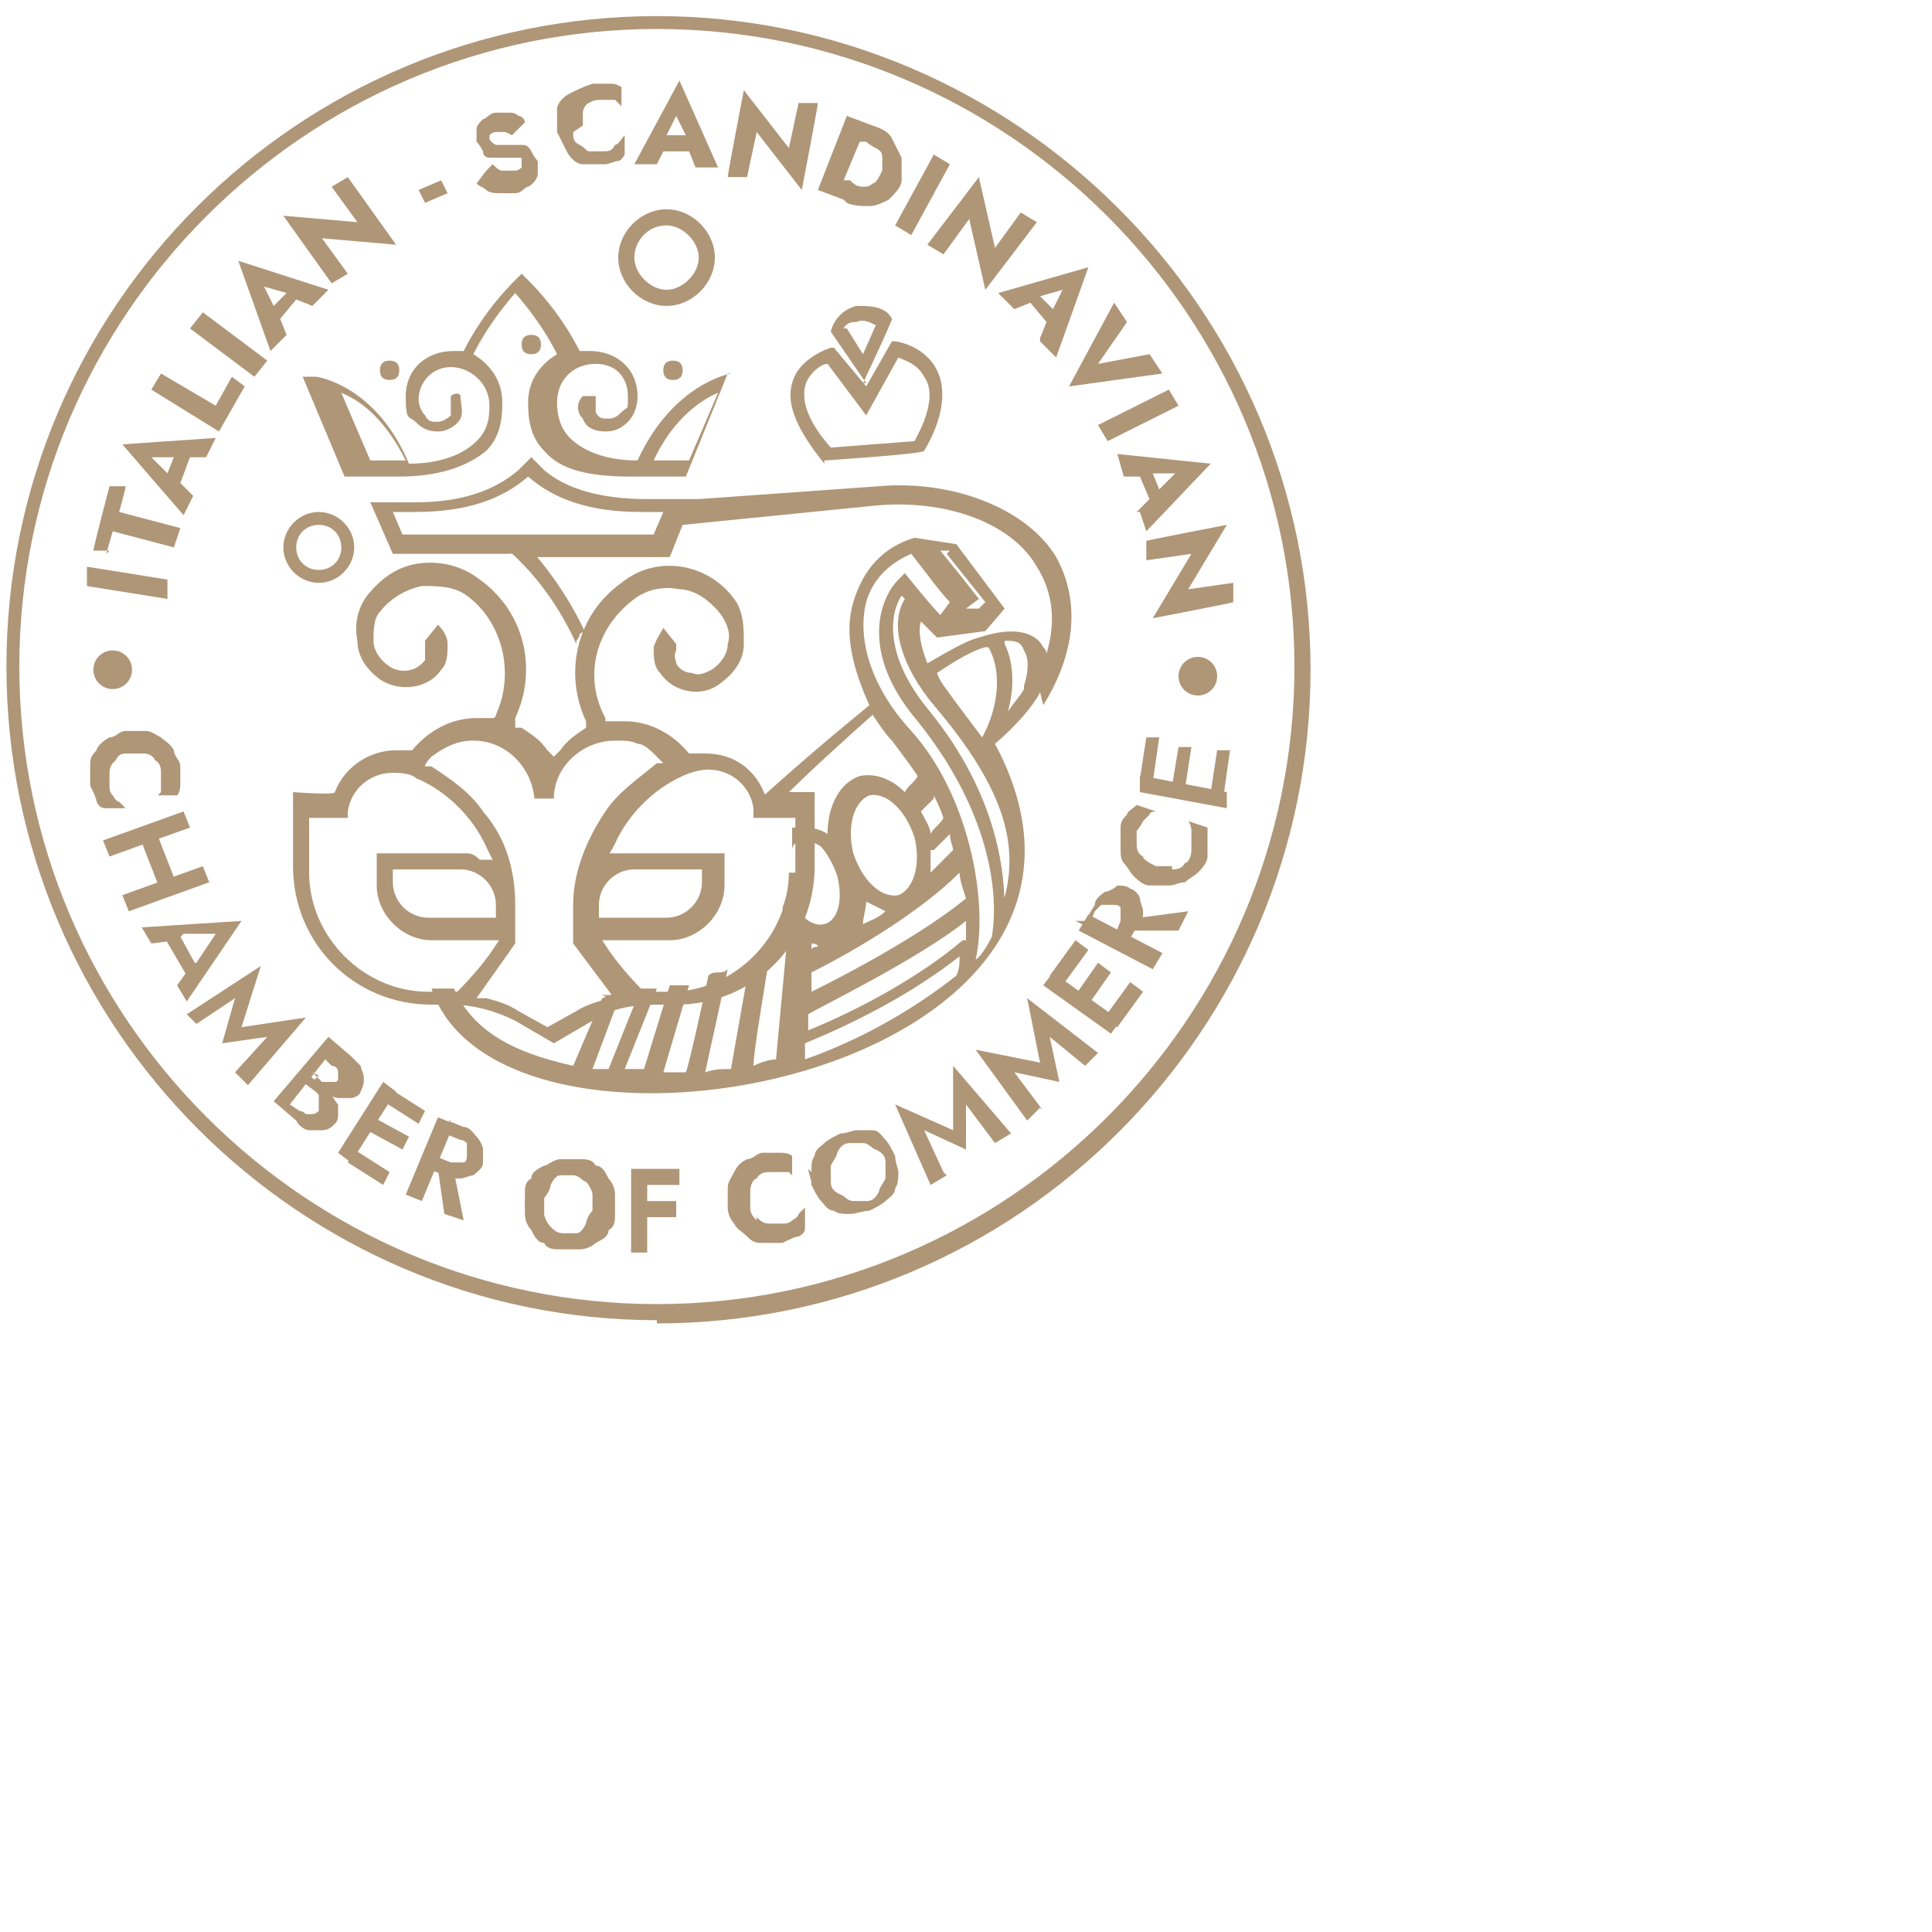 <svg xmlns="http://www.w3.org/2000/svg" xmlns:xlink="http://www.w3.org/1999/xlink" id="Layer_1" viewBox="0 0 60 60"><defs><style>      .st0 {        fill: #af9677;      }    </style></defs><path class="st0" d="M20.4,41C9.3,41,.2,31.9.2,20.7S9.3.5,20.4.5s20.3,9.1,20.3,20.3-9.1,20.3-20.3,20.3ZM20.4.9C9.5.9.6,9.8.6,20.7s8.9,19.8,19.8,19.8,19.8-8.9,19.8-19.8S31.3.9,20.4.9Z"></path><g><path class="st0" d="M18.2,19.6c0,0-.1,0-.2.1,0,0,0,.1-.1.2,0,0,0,0,0,.1-.5-1.1-1.2-2.1-2.1-2.9,0,0,0,0,0,0,.2,0,.4-.1.5-.3.1.1.2.2.3.4.6.7,1.2,1.6,1.6,2.5Z"></path><path class="st0" d="M22.2,35.5"></path><path class="st0" d="M28.4,34.4"></path></g><g><path class="st0" d="M16.3,16.7c0,.2-.3.3-.5.3,0,0,0,0,0,0h.8c-.1-.1-.2-.2-.3-.4Z"></path><path class="st0" d="M32.4,21.9c1.3-2.1.9-3.7.4-4.6-.9-1.5-3.2-2.4-5.5-2.2l-5.6.4h-1.6c-1.4,0-2.5-.3-3.2-.9,0,0-.1-.1-.2-.2l-.2-.2-.2.2c0,0-.1.1-.2.2-.7.6-1.7,1-3.2,1h-1.4l.7,1.6h3.6s0,0,0,0c.2,0,.4-.1.5-.3.1.1.2.2.3.4h4.2l.4-1,6-.6c2.1-.2,4.2.5,5,1.9.5.8.6,1.7.3,2.7,0,0,0-.1-.1-.2-.2-.4-.8-.7-2-.3-.4.1-.9.4-1.6.8-.2-.5-.3-1-.2-1.3.2.2.5.5.5.5l1.5-.2.6-.7-1.5-2-1.3-.2h0c-1,.3-1.6,1-1.9,2-.3,1,0,2.1.5,3.2-1.1.9-2.4,2-3.6,3.1,0,0,0,0,0,.1,0,0,0,0,.1,0,.1,0,.3,0,.4,0,.2,0,.3.1.4.2v-.5c.9-.9,1.9-1.8,2.8-2.6.2.3.4.6.6.8.3.4.6.8.8,1.1-.1.2-.3.3-.4.5-.4-.4-.9-.6-1.4-.5-.6.2-1,.9-1,1.8-.3-.2-.6-.2-.9-.2h0c0,0-.1,0-.2,0,0,.2,0,.5,0,.7,0-.2.2-.3.3-.3.2,0,.5.1.6.2.2.2.4.6.5.9.2.8,0,1.4-.4,1.5h0c-.4.1-.9-.3-1.1-1.1,0-.1,0-.3,0-.4,0,0,0,0,0,0,0,.4-.1.7-.2,1,0,.1.1.2.2.4l-.4,4.3c-.2,0-.5.1-.7.2,0-.5.4-2.7.6-4.1-.2.3-.4.6-.7.8l-.6,3.4c-.3,0-.5,0-.8.1l.7-3.2c-.2.2-.4,0-.6.2,0,0-.6,2.8-.7,3-.2,0-.5,0-.7,0l.8-2.7c-.2,0-.4,0-.6,0l-.8,2.6c-.2,0-.4,0-.6,0l1-2.5c-.2,0-.3,0-.5,0l-1,2.5c-.2,0-.4,0-.5,0l.9-2.4c-.2,0-.3.1-.6.2l-.9,2.1c-1.3-.3-3-.8-3.7-2.4-.2,0-.5,0-.7,0,2.2,6.6,23,2.7,17.5-7.6.7-.6,1.2-1.2,1.4-1.6ZM20.4,16.6h-7.9l-.3-.7h.7c1.6,0,2.7-.4,3.5-1.1h0s0,0,0,0c.8.7,1.9,1.1,3.5,1.1h.7l-.3.7ZM30.5,20.1c0,0,.1,0,.2,0,.5.9.2,2.1-.2,2.8-.3-.4-.6-.8-.9-1.2-.2-.3-.4-.5-.5-.8.6-.4,1.1-.7,1.5-.8ZM29.4,17.2l1.2,1.5-.2.2h-.4c0,0,.4-.3.4-.3,0,0-.7-.9-1.2-1.5h.3ZM29,24.7c.1.2.2.4.3.7-.1.2-.3.3-.4.5,0-.2-.2-.5-.3-.7.1-.1.3-.3.4-.4ZM29,26.4c.2-.2.3-.3.5-.5,0,.2.1.4.1.5-.2.2-.5.5-.7.7,0-.2,0-.5,0-.7ZM27,24.7h0c.5-.1,1.1.4,1.4,1.3.2.8,0,1.6-.5,1.8h0c-.5.1-1.1-.4-1.4-1.3-.2-.8,0-1.6.5-1.8ZM27.5,28.3c-.2.2-.5.3-.7.4,0-.2.1-.5.1-.7.2.1.4.2.6.3ZM25.2,29.3c0,0,.2,0,.2.1,0,0-.2,0-.2.1v-.2ZM25.2,30.2c1.4-.7,3.4-1.9,4.6-3.1,0,.2.1.5.2.8-1.7,1.4-4.8,2.9-4.8,2.9v-.6ZM29.7,30.3c-1.4,1.1-3,2-4.7,2.6,0-.1,0-.3,0-.5,1.7-.7,3.4-1.6,4.8-2.7,0,.2,0,.4-.1.6ZM29.9,29.2c-1.3,1.1-3.1,2.1-4.8,2.8,0-.3,0-.4,0-.5.3-.2,3.4-1.7,4.9-2.9,0,.3,0,.6,0,.6ZM30.8,29.1c0,0-.3.6-.5.7.4-1.8-.2-5.1-2-7.1-1.2-1.3-1.7-2.8-1.4-4,.2-.7.7-1.2,1.4-1.5.4.5.9,1.2,1.2,1.5l-.3.4c-.3-.3-1.1-1.3-1.1-1.3l-.2.2c-.6.6-1.2,2.3.6,4.4,2.4,3,2.5,5.6,2.3,6.7ZM31.2,28.3c0-1-.1-3.5-2.4-6.3-1.3-1.6-1.2-2.9-.8-3.5,0,0,0,0,.1.1-.5.8-.1,2.1.9,3.3,2.3,2.7,2.7,4.5,2.1,6.3ZM31.2,19.9c.3,0,.5,0,.6.3.2.3.1.8,0,1.1,0,0,0,0,0,.1-.1.2-.3.4-.5.7.2-.7.2-1.5-.1-2.1Z"></path><path class="st0" d="M22.7,11.6c0,0-1.8.3-2.9,2.7-1,0-1.7-.3-2.1-.7-.3-.3-.4-.7-.4-1.1,0-.7.5-1.2,1.2-1.2s1,.5,1,1,0,.3-.2.5c-.1.1-.2.2-.4.2-.2,0-.3,0-.4-.2,0,0,0-.2,0-.2,0-.1,0-.3,0-.3,0,0-.1,0-.2,0,0,0-.1,0-.2,0-.2.2-.2.5,0,.7.1.3.4.4.7.4h0c.3,0,.5-.1.7-.3.2-.2.3-.5.3-.8,0-.8-.6-1.4-1.5-1.4s-.2,0-.3,0h0s0,0,0,0c-.2-.4-.7-1.3-1.6-2.2l-.2-.2-.2.2c-.9.9-1.4,1.8-1.6,2.2,0,0-.2,0-.3,0-.9,0-1.5.6-1.5,1.4s.1.6.3.8c.2.2.4.3.7.3h0c.3,0,.6-.2.7-.4.1-.2,0-.5,0-.7,0-.1-.2-.1-.3,0,0,0,0,0,0,.2,0,0,0,.1,0,.2,0,0,0,.2,0,.2,0,0-.2.2-.4.2-.2,0-.3,0-.4-.2-.1-.1-.2-.3-.2-.5,0-.5.4-1,1-1s1.2.5,1.2,1.2c0,.5-.1.8-.4,1.1-.4.4-1.1.7-2.1.7-1-2.4-2.8-2.7-2.9-2.7h-.4c0,0,1.3,3.1,1.3,3.1h1.7c1.2,0,2.1-.3,2.7-.8.4-.4.5-.9.5-1.5,0-.7-.4-1.2-.9-1.5.2-.4.6-1.1,1.3-1.9h0s0,0,0,0c.7.8,1.1,1.5,1.3,1.9-.5.3-.9.8-.9,1.5,0,.6.1,1.1.5,1.5.5.6,1.4.8,2.7.8h1.7l1.3-3.2h-.4ZM20.3,14.3c.6-1.3,1.5-1.9,2-2.1l-.9,2.1h-1.1ZM12.6,14.3h-1.1l-.9-2.1c.5.2,1.3.7,2,2.1Z"></path><path class="st0" d="M16.8,10.7c0-.2-.1-.3-.3-.3s-.3.1-.3.3.1.3.3.3.3-.1.3-.3Z"></path><path class="st0" d="M20.9,11.8c.2,0,.3-.1.3-.3s-.1-.3-.3-.3-.3.1-.3.3.1.3.3.3Z"></path><path class="st0" d="M12.1,11.8c.2,0,.3-.1.3-.3s-.1-.3-.3-.3-.3.1-.3.3.1.3.3.3Z"></path></g><g><path class="st0" d="M25.6,14.4h0c-.8-1-1.2-1.8-1-2.5.2-.8,1.2-1.1,1.2-1.1h.1s1,1.2,1,1.2l.8-1.4h.1s.9.1,1.3.9c.3.6.2,1.5-.4,2.5h0c0,.1-3.1.3-3.1.3ZM25.7,11.3c-.2,0-.6.3-.7.7-.1.5.1,1.1.8,1.9l2.6-.2c.5-.9.6-1.6.3-2-.2-.4-.6-.5-.8-.6l-1,1.8-1.2-1.6Z"></path><path class="st0" d="M26.9,11.9l-1.1-1.6h0c.1-.4.4-.7.8-.8.4,0,.9,0,1.1.4h0c0,.1-.9,2-.9,2ZM26.3,10.2l.5.8.4-.9c-.2-.1-.4-.2-.6-.1-.1,0-.3,0-.4.2Z"></path></g><path class="st0" d="M20.7,9.5c-.8,0-1.5-.7-1.5-1.5s.7-1.5,1.5-1.5,1.5.7,1.5,1.5-.7,1.5-1.5,1.5ZM20.7,7c-.6,0-1,.5-1,1s.5,1,1,1,1-.5,1-1-.5-1-1-1Z"></path><path class="st0" d="M9.9,18.1c-.6,0-1.1-.5-1.1-1.1s.5-1.1,1.1-1.1,1.1.5,1.1,1.1-.5,1.1-1.1,1.1ZM9.9,16.3c-.4,0-.7.3-.7.7s.3.7.7.7.7-.3.7-.7-.3-.7-.7-.7Z"></path><path class="st0" d="M23.8,24.8h0c-.3-.9-1-1.4-1.9-1.4s-.3,0-.4,0h-.1s0,0,0,0c-.5-.6-1.2-1-2-1-.2,0-.3,0-.5,0h-.1s0-.1,0-.1c-.7-1.3-.3-2.8.9-3.7.4-.3.9-.4,1.4-.3.5,0,1,.4,1.3.8.2.3.3.6.2.9,0,.3-.2.6-.5.8-.2.1-.4.2-.6.1-.2,0-.4-.1-.5-.3,0-.1-.1-.2,0-.4,0,0,0-.1,0-.2l-.4-.5c-.1.2-.2.3-.3.6,0,.3,0,.6.2.8.4.6,1.3.8,1.9.3.4-.3.7-.7.7-1.2,0-.5,0-1-.3-1.4-.8-1.1-2.4-1.4-3.5-.5-1.4,1-1.8,2.8-1.1,4.3v.2c0,0,0,0,0,0-.3.2-.6.4-.8.7l-.2.2-.2-.2c-.2-.3-.5-.5-.8-.7h-.2c0,0,0-.3,0-.3.7-1.5.3-3.3-1.1-4.3-.5-.4-1.2-.6-1.9-.5-.7.1-1.2.5-1.6,1-.3.4-.4.9-.3,1.4,0,.5.3.9.7,1.2.6.4,1.5.3,1.9-.3.2-.2.2-.5.2-.8,0-.2-.1-.4-.3-.6l-.4.5c0,0,0,.1,0,.2,0,.1,0,.3,0,.4-.3.4-.8.4-1.1.2-.3-.2-.5-.5-.5-.8,0-.3,0-.7.2-.9.3-.4.8-.7,1.3-.8.5,0,1,0,1.4.3,1.1.8,1.5,2.4.9,3.7h0c0,.1-.1.1-.1.1-.2,0-.3,0-.5,0-.8,0-1.5.4-2,1h0c0,0-.1,0-.1,0-.1,0-.3,0-.4,0-.8,0-1.6.5-1.9,1.3h0c0,.1-1.3,0-1.3,0v2.3c0,2.4,1.9,4.3,4.3,4.3h.6c.7,0,1.4.2,2,.5l1.2.7,1.2-.7c.6-.4,1.3-.5,2-.5h.6c2.4,0,4.3-1.9,4.3-4.3v-2.3h-1.3ZM14.1,30.8h0c0,0-.5,0-.8,0-2,0-3.7-1.7-3.7-3.7v-1.7h1.2c0,0,0-.2,0-.2.1-.7.7-1.2,1.4-1.2s.7.2.8.2c.9.4,1.7,1.2,2.1,2.1l.2.4h-.4c-.2-.2-.3-.2-.5-.2h-2.7v1c0,.9.8,1.7,1.7,1.7h2.1l-.2.3c-.2.3-.6.8-1.1,1.3h0ZM15.4,28.1v.4h-2.1c-.6,0-1.1-.5-1.1-1.1v-.4h2.1c.6,0,1.1.5,1.1,1.1ZM18.9,31c-.3.1-.7.2-1,.4l-.9.5-.9-.5c-.3-.2-.6-.3-1-.4h-.3c0,0,1.2-1.7,1.2-1.7v-1.2c0-1.1-.3-2.1-1-2.9-.4-.6-1-1-1.6-1.4h-.2c0-.1.2-.3.2-.3.4-.3.8-.5,1.3-.5h0c1,0,1.8.8,1.9,1.8h.6c0-1,.9-1.8,1.9-1.8.3,0,.5,0,.7.1.2,0,.4.2.6.4l.2.2h-.2c-.6.5-1.2.9-1.6,1.5-.6.9-1,1.9-1,2.9v1.2l1.2,1.6h-.3ZM18.6,28.1c0-.6.5-1.1,1.1-1.1h2.1v.4c0,.6-.5,1.1-1.1,1.1h-2.1v-.4ZM24.5,27.1c0,2-1.7,3.7-3.7,3.7-.3,0-.7,0-.8,0h0s0,0,0,0c-.5-.5-.9-1-1.1-1.3l-.2-.3h2.1c.9,0,1.7-.8,1.7-1.7v-1h-2.7c-.2,0-.3,0-.5,0h-.4c0,.1.2-.3.2-.3.4-.9,1.2-1.7,2.1-2.1,0,0,.4-.2.8-.2.7,0,1.3.5,1.4,1.2v.3s1.3,0,1.3,0v1.7Z"></path><g><g><path class="st0" d="M2.7,18.2v-.6c0,0,2.5.4,2.5.4v.6c0,0-2.5-.4-2.5-.4Z"></path><path class="st0" d="M3.4,17.1h-.5c0-.1.5-2,.5-2h.5c0,.1-.2.8-.2.8l1.9.5-.2.6-1.9-.5-.2.7Z"></path><path class="st0" d="M6.4,14.2h-.5s-.3.8-.3.8l.4.4-.3.6-1.9-2.2,2.9-.2-.3.6ZM4.7,14.2l.5.5.2-.5h-.7Z"></path><path class="st0" d="M4.7,12.1l.3-.5,1.7,1,.5-.9.4.3-.8,1.4-2.1-1.3Z"></path><path class="st0" d="M5.9,10.2l.4-.5,2,1.5-.4.5-2-1.5Z"></path><path class="st0" d="M9.7,9.5l-.5-.2-.5.6.2.5-.5.5-1-2.8,2.8.9-.5.5ZM8.2,8.9l.3.6.4-.4-.7-.2Z"></path><path class="st0" d="M10.3,5.8l.5-.3,1.5,2.1-2.3-.2.8,1.1-.5.3-1.5-2.1,2.3.2-.8-1.1Z"></path><path class="st0" d="M13.2,6.3l-.2-.4.7-.3.2.4-.7.3Z"></path><path class="st0" d="M15.3,5.1c.1.1.2.2.3.2.1,0,.2,0,.4,0,0,0,.1,0,.2-.1,0,0,0-.1,0-.2,0,0,0-.1,0-.1,0,0-.1,0-.2,0,0,0-.2,0-.3,0,0,0-.1,0-.2,0,0,0-.2,0-.3,0,0,0-.2,0-.2-.2,0,0-.1-.2-.2-.3,0-.1,0-.3,0-.4,0-.1.1-.2.2-.3.1,0,.2-.2.4-.2.2,0,.3,0,.4,0,.1,0,.2,0,.3.1.1,0,.2.1.2.2l-.4.4c0,0-.2-.1-.2-.1,0,0-.2,0-.3,0,0,0-.1,0-.2.1,0,0,0,0,0,.1,0,0,0,.1.2.2.1,0,.3,0,.4,0,.1,0,.2,0,.4,0,.1,0,.2,0,.3.2,0,0,.1.2.2.3,0,.2,0,.3,0,.4,0,.1-.1.3-.3.4-.1,0-.2.2-.4.2-.2,0-.3,0-.5,0-.1,0-.3,0-.4-.1s-.2-.1-.3-.2l.3-.4Z"></path><path class="st0" d="M17.8,4.1c0,.2,0,.3.2.4s.2.2.3.2c.1,0,.2,0,.4,0,.2,0,.3,0,.4-.2.1,0,.2-.2.3-.3v.6c0,0-.1.2-.2.2s-.3.1-.4.1c-.3,0-.5,0-.7,0-.2,0-.4-.2-.5-.4-.1-.2-.2-.4-.3-.6,0-.3,0-.5,0-.7,0-.2.2-.4.4-.5.2-.1.4-.2.7-.3.2,0,.3,0,.5,0s.2,0,.4.1v.6c0,0-.1-.1-.2-.2-.1,0-.3,0-.4,0-.1,0-.3,0-.4.1-.1,0-.2.2-.2.3,0,.1,0,.3,0,.4Z"></path><path class="st0" d="M21.6,5.2l-.2-.5h-.8s-.2.4-.2.4h-.7s1.4-2.6,1.4-2.6l1.2,2.7h-.7ZM21,3.6l-.3.6h.6s-.3-.6-.3-.6Z"></path><path class="st0" d="M24.8,3.2h.6c0,.1-.5,2.7-.5,2.7l-1.4-1.8-.3,1.4h-.6c0-.1.5-2.7.5-2.7l1.4,1.8.3-1.4Z"></path><path class="st0" d="M26.2,6.2l-.8-.3.9-2.3.8.3c.3.1.5.2.6.4.1.2.2.4.3.6,0,.2,0,.4,0,.7,0,.2-.2.4-.4.6-.2.1-.4.2-.6.2-.2,0-.5,0-.7-.1ZM26.9,4.4h-.2c0,0-.5,1.2-.5,1.2h.2c.1.1.2.2.4.2.1,0,.2,0,.3-.1.1,0,.2-.2.3-.4,0-.2,0-.3,0-.4,0-.1,0-.2-.2-.3,0,0-.2-.1-.3-.2Z"></path><path class="st0" d="M29,4.8l.5.3-1.2,2.2-.5-.3,1.2-2.2Z"></path><path class="st0" d="M31.7,6.6l.5.3-1.6,2.1-.5-2.2-.8,1.1-.5-.3,1.6-2.1.5,2.2.8-1.1Z"></path><path class="st0" d="M32.3,10.5l.2-.5-.5-.6-.5.2-.5-.5,2.8-.8-1,2.8-.5-.5ZM33,9l-.7.2.4.4.3-.6Z"></path><path class="st0" d="M34.1,11.3l1.6-.3.4.6-2.9.4,1.4-2.6.4.6-.9,1.3Z"></path><path class="st0" d="M36.3,12.1l.3.5-2.2,1.1-.3-.5,2.2-1.1Z"></path><path class="st0" d="M35.3,15.9l.4-.4-.3-.7h-.5c0,0-.2-.7-.2-.7l2.9.3-2,2.1-.2-.6ZM36.5,14.7h-.7s.2.5.2.5l.5-.5Z"></path><path class="st0" d="M38.3,18.1v.6c.1,0-2.5.5-2.5.5l1.2-2-1.4.2v-.6c-.1,0,2.5-.5,2.5-.5l-1.2,2,1.4-.2Z"></path></g><g><circle class="st0" cx="3.5" cy="20.8" r=".6"></circle><circle class="st0" cx="37.2" cy="21" r=".6"></circle><g><path class="st0" d="M3.6,23.6c-.1.1-.2.2-.2.4,0,.1,0,.3,0,.4,0,.1,0,.2.1.3,0,0,.1.2.2.2,0,0,.1.1.2.2h-.6c-.1,0-.2,0-.3-.2,0-.1-.1-.3-.2-.5,0-.2,0-.4,0-.6,0-.2,0-.3.2-.5,0-.1.2-.3.4-.4.2,0,.3-.2.5-.2.2,0,.4,0,.6,0,.2,0,.3.1.5.2.1.1.3.2.4.4,0,.2.2.3.2.5,0,.2,0,.3,0,.5,0,.1,0,.3-.1.4h-.6c0,0,0,0,.1-.1,0,0,0-.2,0-.3,0-.1,0-.2,0-.3,0-.1,0-.3-.2-.4,0-.1-.2-.2-.3-.2-.1,0-.3,0-.5,0-.2,0-.3,0-.4.2Z"></path><path class="st0" d="M5.9,25.7l-2.5.9-.2-.5,2.5-.9.2.5ZM6.5,27.4l-2.5.9-.2-.5,2.5-.9.2.5ZM4.8,25.7l.7,1.8-.5.2-.7-1.8.5-.2Z"></path><path class="st0" d="M5.5,29.2h0c0,0-.8.1-.8.1l-.3-.5,3.1-.2-1.7,2.5-.3-.5.5-.7h.1c0,0,.6-.9.6-.9h-1ZM5.5,28.9l.6,1.1-.3.3-.7-1.2.4-.2Z"></path><path class="st0" d="M6.2,31.9l-.4-.4,2.3-1.5-.6,1.9,2-.3-1.8,2.1-.4-.4,1-1.1-1.4.2.4-1.4-1.2.8Z"></path><path class="st0" d="M9.7,33.3l.3.3c0,0,.1,0,.2,0,0,0,.1,0,.2,0,0,0,.1,0,.1-.1,0,0,0-.2,0-.2,0,0,0-.2-.2-.2l-.2-.2-1.1,1.4.3.2c0,0,.1,0,.2.1,0,0,.1,0,.2,0,0,0,.1,0,.2-.1,0,0,0-.1,0-.2,0,0,0-.1,0-.2,0,0,0-.1,0-.1,0,0,0,0-.1-.1l-.4-.3.2-.2.4.3c0,0,.2.2.3.3,0,0,.1.2.2.3,0,.1,0,.2,0,.3,0,.1,0,.2-.1.3-.1.1-.2.2-.4.2-.1,0-.3,0-.4,0-.1,0-.3-.1-.4-.3l-.7-.6,1.7-2,.7.6c.1.1.2.2.3.3,0,.1.1.2.1.4,0,.1,0,.2-.1.4,0,.1-.2.2-.3.2-.1,0-.2,0-.4,0-.1,0-.3-.1-.4-.2l-.4-.3.2-.2Z"></path><path class="st0" d="M12.3,33.9l-1.4,2.2-.4-.3,1.4-2.2.4.3ZM11,35.7l1.1.7-.2.4-1.1-.7.2-.4ZM11.6,34.7l1.1.6-.2.4-1.1-.6.2-.4ZM12.1,33.8l1.1.7-.2.4-1.1-.7.2-.4Z"></path><path class="st0" d="M14.1,34.9l-1,2.4-.5-.2,1-2.4.5.2ZM13.9,34.8l.5.2c.2,0,.3.2.4.3.1.1.2.3.2.4,0,.1,0,.3,0,.4,0,.2-.2.3-.3.4-.1,0-.3.1-.4.1-.2,0-.3,0-.5-.1l-.5-.2.2-.4.5.2c0,0,.2,0,.2,0,0,0,.1,0,.2,0,0,0,.1,0,.1-.2,0,0,0-.1,0-.2s0-.1,0-.2c0,0-.1-.1-.2-.1l-.5-.2.2-.4ZM14.1,36.4l.3,1.5-.6-.2-.2-1.4.5.2Z"></path><path class="st0" d="M16.5,36.6c0-.2.2-.3.4-.4.1,0,.3-.2.5-.2.2,0,.4,0,.6,0,.2,0,.4,0,.5.2.2,0,.3.2.4.4.1.1.2.3.2.5,0,.2,0,.4,0,.6,0,.2,0,.4-.2.5,0,.2-.2.3-.4.4-.1.1-.3.2-.5.2-.2,0-.4,0-.6,0-.2,0-.4,0-.5-.2-.2,0-.3-.2-.4-.4-.1-.1-.2-.3-.2-.5,0-.2,0-.4,0-.6,0-.2,0-.4.2-.5ZM16.9,37.7c0,.1.1.3.2.4s.2.2.4.2c.2,0,.3,0,.4,0,.1,0,.2-.1.3-.3,0-.1.1-.3.2-.4,0-.2,0-.3,0-.5,0-.1-.1-.3-.2-.4-.1,0-.2-.2-.4-.2-.2,0-.3,0-.4,0-.1,0-.2.1-.3.3,0,.1-.1.3-.2.4,0,.2,0,.3,0,.5Z"></path><path class="st0" d="M20.1,36.3v2.6s-.5,0-.5,0v-2.6s.5,0,.5,0ZM19.9,37.3h1.1s0,.5,0,.5h-1.1s0-.5,0-.5ZM19.9,36.3h1.2s0,.5,0,.5h-1.2s0-.5,0-.5Z"></path><path class="st0" d="M23.5,37.8c.1.1.2.2.4.2.1,0,.3,0,.4,0,.1,0,.2,0,.3-.1,0,0,.2-.1.2-.2,0,0,.1-.1.2-.2v.6c0,.1,0,.2-.2.3-.1,0-.3.1-.5.2-.2,0-.4,0-.6,0-.2,0-.3,0-.5-.2s-.3-.2-.4-.4c-.1-.1-.2-.3-.2-.5,0-.2,0-.4,0-.6,0-.2.1-.3.2-.5s.2-.3.4-.4c.2,0,.3-.2.5-.2.2,0,.3,0,.5,0,.1,0,.3,0,.4.1v.6c0,0,0,0-.1-.1,0,0-.2,0-.3,0-.1,0-.2,0-.3,0-.1,0-.3,0-.4.2-.1,0-.2.2-.2.4,0,.1,0,.3,0,.5,0,.2.1.3.2.4Z"></path><path class="st0" d="M25.2,36.4c0-.2,0-.4.1-.5,0-.2.2-.3.3-.4.1-.1.3-.2.5-.3.2,0,.4-.1.5-.1.2,0,.4,0,.5,0,.2,0,.3.2.4.3.1.1.2.3.3.5,0,.2.1.4.1.5s0,.4-.1.5c0,.2-.2.3-.3.4-.1.1-.3.2-.5.3-.2,0-.4.1-.6.1-.2,0-.4,0-.5-.1-.2,0-.3-.2-.4-.3-.1-.1-.2-.3-.3-.5,0-.2-.1-.4-.1-.5ZM26.1,37.1c.1,0,.2.2.4.2.1,0,.3,0,.4,0,.2,0,.3-.1.4-.3,0-.1.1-.2.2-.4,0-.1,0-.3,0-.5,0-.2-.1-.3-.3-.4-.1,0-.2-.2-.4-.2-.1,0-.3,0-.4,0-.2,0-.3.1-.4.3,0,.1-.1.2-.2.4,0,.1,0,.3,0,.5,0,.2.1.3.3.4Z"></path><path class="st0" d="M29.4,36.5l-.5.3-1.1-2.5,1.8.8v-2s1.8,2.1,1.8,2.1l-.5.3-.9-1.2v1.4s-1.3-.6-1.3-.6l.6,1.3Z"></path><path class="st0" d="M32.3,34.4l-.4.4-1.6-2.2,2,.4-.4-2,2.2,1.7-.4.4-1.1-.9.3,1.4-1.4-.3.9,1.2Z"></path><path class="st0" d="M32.7,30.2l2.1,1.5-.3.4-2.1-1.5.3-.4ZM32.6,30.3l.8-1.1.4.3-.8,1.1-.4-.3ZM33.4,30.9l.7-1,.4.3-.7,1-.4-.3ZM34.3,31.6l.8-1.1.4.3-.8,1.1-.4-.3Z"></path><path class="st0" d="M33.8,28.4l2.3,1.2-.3.5-2.3-1.2.3-.5ZM33.7,28.6l.3-.5c0-.2.2-.3.3-.4.1,0,.3-.1.4-.2.1,0,.3,0,.4.1.1,0,.3.2.3.3,0,.1.1.3.1.4,0,.2,0,.3-.2.5l-.3.5-.4-.2.2-.5c0,0,0-.2,0-.2s0-.1,0-.2c0,0,0-.1-.2-.1s-.1,0-.2,0c0,0-.1,0-.2,0,0,0-.1.1-.2.2l-.2.5-.4-.2ZM35.4,28.5l1.5-.2-.3.6h-1.4c0,.1.3-.4.3-.4Z"></path><path class="st0" d="M36.4,27c.1,0,.3,0,.4-.2.1,0,.2-.2.2-.4,0-.1,0-.2,0-.3,0-.1,0-.2,0-.3,0,0,0-.2-.1-.3l.6.2c0,.1,0,.3,0,.4,0,.1,0,.3,0,.5,0,.2-.2.4-.3.5-.1.1-.3.2-.4.3-.2,0-.3.1-.5.1s-.4,0-.6,0c-.2,0-.4-.2-.5-.3-.1-.1-.2-.3-.3-.4s-.1-.3-.1-.5c0-.2,0-.4,0-.6,0-.2.1-.3.2-.4,0-.1.2-.2.3-.3l.6.2c0,0-.2,0-.2.1,0,0-.1.1-.2.2,0,0-.1.2-.2.3,0,.1,0,.3,0,.4,0,.1,0,.3.2.4,0,.1.2.2.4.3.2,0,.3,0,.5,0Z"></path><path class="st0" d="M35.5,24.1l2.6.5v.5c0,0-2.7-.5-2.7-.5v-.5ZM35.4,24.2l.2-1.3h.4c0,0-.2,1.4-.2,1.4h-.4ZM36.4,24.4l.2-1.2h.4c0,0-.2,1.3-.2,1.3h-.4ZM37.6,24.6l.2-1.3h.4c0,0-.2,1.4-.2,1.4h-.4Z"></path></g></g></g></svg>